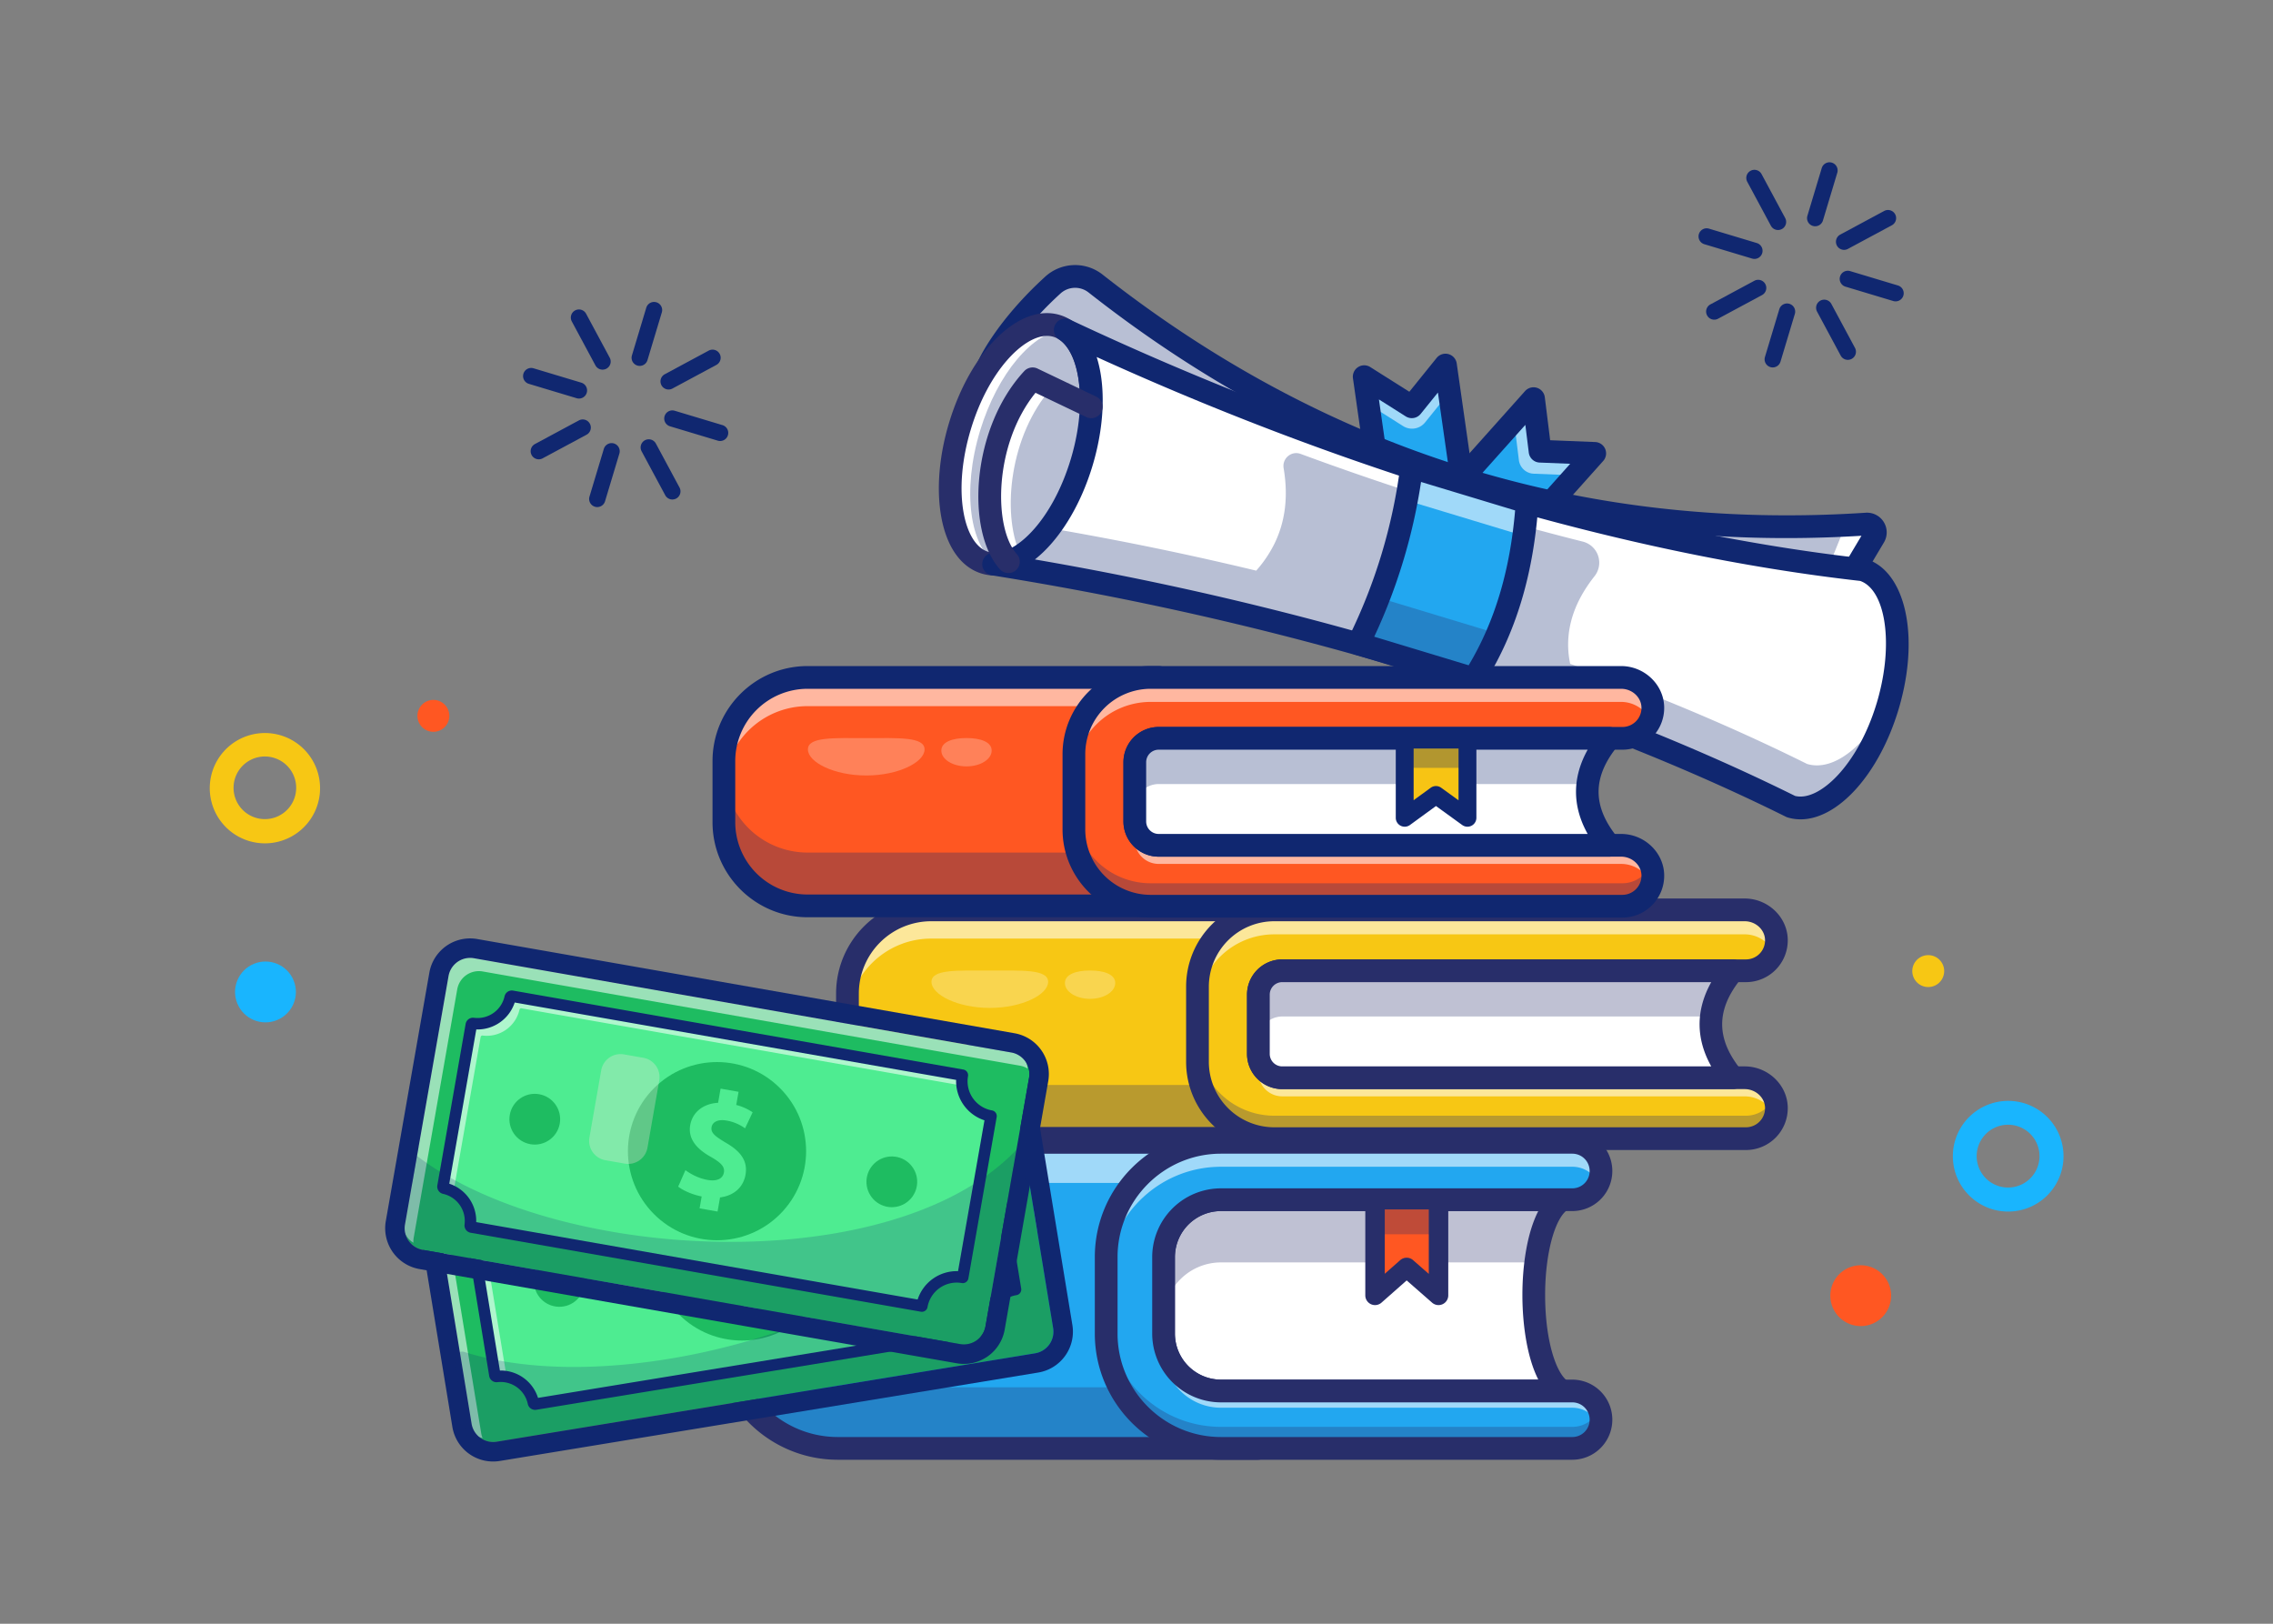 <?xml version="1.0" encoding="utf-8"?>
<svg xmlns="http://www.w3.org/2000/svg" data-name="Layer 1" id="Layer_1" viewBox="0 0 3500 2500">
  <rect x="0" y="0" width="3500" height="2500" fill="#808080" stroke="none"/>
  <defs>
    <style>.cls-1{fill:#102770;}.cls-2{fill:#19b5fe;}.cls-3{fill:#f7c714;}.cls-4{fill:#ff5722;}.cls-5{fill:#22a7f0;}.cls-6{opacity:0.57;}.cls-7{fill:#fff;}.cls-8{opacity:0.3;}.cls-9{fill:#282e6a;}.cls-10{fill:none;}.cls-11{opacity:0.25;}.cls-12{fill:#f7c414;}.cls-13{fill:#1ebc61;}.cls-14{opacity:0.55;}.cls-15{fill:#4eec91;}.cls-16{fill:#fce5e5;}.cls-17{opacity:0.2;}</style>
  </defs>
  <path class="cls-1" d="M985.027,563.365a12.511,12.511,0,0,1-11.977-16.101l22.119-73.564a12.502,12.502,0,0,1,23.945,7.197l-22.119,73.564A12.512,12.512,0,0,1,985.027,563.365Z"/>
  <path class="cls-1" d="M919.666,780.719a12.51,12.51,0,0,1-11.977-16.101l22.119-73.562a12.502,12.502,0,0,1,23.945,7.197l-22.119,73.562A12.512,12.512,0,0,1,919.666,780.719Z"/>
  <path class="cls-1" d="M1029.534,599.711a12.502,12.502,0,0,1-5.928-23.513l67.661-36.374a12.5,12.5,0,1,1,11.836,22.021l-67.661,36.374A12.457,12.457,0,0,1,1029.534,599.711Z"/>
  <path class="cls-1" d="M829.627,707.186a12.501,12.501,0,0,1-5.928-23.513l67.656-36.374a12.5,12.5,0,1,1,11.836,22.021l-67.656,36.374A12.457,12.457,0,0,1,829.627,707.186Z"/>
  <path class="cls-1" d="M1108.865,679.003a12.485,12.485,0,0,1-3.603-.532l-73.564-22.122a12.499,12.499,0,1,1,7.197-23.941l73.564,22.122a12.501,12.501,0,0,1-3.594,24.473Z"/>
  <path class="cls-1" d="M891.511,613.639a12.489,12.489,0,0,1-3.603-.532l-73.564-22.122a12.499,12.499,0,1,1,7.197-23.94l73.564,22.122a12.501,12.501,0,0,1-3.594,24.473Z"/>
  <path class="cls-1" d="M1035.335,769.046a12.495,12.495,0,0,1-11.021-6.585l-36.372-67.661a12.5,12.5,0,1,1,22.021-11.836l36.372,67.661a12.504,12.504,0,0,1-11.001,18.42Z"/>
  <path class="cls-1" d="M927.859,569.134a12.495,12.495,0,0,1-11.021-6.585l-36.372-67.659a12.5,12.5,0,1,1,22.021-11.836L938.86,550.714a12.504,12.504,0,0,1-11.001,18.42Z"/>
  <path class="cls-1" d="M2795.027,348.365a12.511,12.511,0,0,1-11.977-16.101l22.119-73.564a12.502,12.502,0,0,1,23.945,7.197l-22.119,73.564A12.512,12.512,0,0,1,2795.027,348.365Z"/>
  <path class="cls-1" d="M2729.666,565.719a12.51,12.51,0,0,1-11.977-16.101l22.119-73.562a12.502,12.502,0,0,1,23.945,7.197l-22.119,73.562A12.512,12.512,0,0,1,2729.666,565.719Z"/>
  <path class="cls-1" d="M2839.534,384.711a12.502,12.502,0,0,1-5.928-23.513l67.661-36.374a12.5,12.5,0,0,1,11.836,22.021l-67.661,36.374A12.457,12.457,0,0,1,2839.534,384.711Z"/>
  <path class="cls-1" d="M2639.627,492.186a12.501,12.501,0,0,1-5.928-23.513l67.656-36.374a12.5,12.5,0,1,1,11.836,22.021l-67.656,36.374A12.457,12.457,0,0,1,2639.627,492.186Z"/>
  <path class="cls-1" d="M2918.865,464.003a12.485,12.485,0,0,1-3.603-.532l-73.564-22.122a12.499,12.499,0,1,1,7.197-23.941l73.564,22.122a12.501,12.501,0,0,1-3.594,24.473Z"/>
  <path class="cls-1" d="M2701.511,398.639a12.489,12.489,0,0,1-3.603-.532l-73.564-22.122a12.499,12.499,0,1,1,7.197-23.94l73.564,22.122a12.501,12.501,0,0,1-3.594,24.473Z"/>
  <path class="cls-1" d="M2845.335,554.046a12.495,12.495,0,0,1-11.021-6.585l-36.372-67.661a12.5,12.5,0,1,1,22.021-11.836l36.372,67.661a12.504,12.504,0,0,1-11.001,18.42Z"/>
  <path class="cls-1" d="M2737.859,354.134a12.495,12.495,0,0,1-11.021-6.585l-36.372-67.659a12.5,12.5,0,1,1,22.021-11.836l36.372,67.659a12.504,12.504,0,0,1-11.001,18.42Z"/>
  <path class="cls-2" d="M3092.327,1865.382a86.897,86.897,0,0,1-9.331-.503,85.206,85.206,0,1,1,9.331.503Zm-.259-133.684a48.355,48.355,0,1,0,5.264.286A49.027,49.027,0,0,0,3092.068,1731.698Z"/>
  <circle class="cls-3" cx="2969.129" cy="1495.142" r="24.572" transform="translate(-281.163 2192.837) rotate(-38.843)"/>
  <circle class="cls-4" cx="2865.181" cy="1994.875" r="46.839" transform="translate(-480.571 997.511) rotate(-18.248)"/>
  <path class="cls-3" d="M407.971,1298.451a85.785,85.785,0,0,1-25.205-3.811,84.923,84.923,0,1,1,25.205,3.811Zm-.078-133.713a48.213,48.213,0,1,0,14.126,2.129A48.28,48.28,0,0,0,407.893,1164.737Z"/>
  <circle class="cls-4" cx="667.327" cy="1102.17" r="24.572"/>
  <circle class="cls-2" cx="408.766" cy="1527.26" r="46.839" transform="translate(-667.578 369.203) rotate(-27.922)"/>
  <path class="cls-5" d="M1290.157,1758.768h646.444a0,0,0,0,1,0,0v471.251a0,0,0,0,1,0,0h-646.444a175.901,175.901,0,0,1-175.901-175.901v-119.449a175.901,175.901,0,0,1,175.901-175.901Z"/>
  <g class="cls-6">
    <path class="cls-7" d="M1114.28,1934.692v62.49a175.874,175.874,0,0,1,175.884-175.885h646.448v-62.539H1290.164C1193.018,1758.758,1114.28,1837.545,1114.28,1934.692Z"/>
  </g>
  <g class="cls-8">
    <path class="cls-9" d="M1114.82,2068.507c7.363,90.421,83.058,161.502,175.345,161.502h646.448v-471.251h-36.816V2135.955h-646.448A175.693,175.693,0,0,1,1114.82,2068.507Z"/>
  </g>
  <path class="cls-9" d="M1936.599,2247.518h-646.44c-106.641,0-193.403-86.76-193.403-193.401v-119.448c0-106.641,86.763-193.401,193.403-193.401h646.44a17.501,17.501,0,0,1,17.5,17.5v471.25A17.501,17.501,0,0,1,1936.599,2247.518Zm-646.44-471.25c-87.344,0-158.403,71.06-158.403,158.401v119.448c0,87.341,71.06,158.401,158.403,158.401h628.94v-436.25Z"/>
  <path class="cls-7" d="M2405.287,2141.66h-525.248a88.43,88.43,0,0,1-88.36-88.359v-117.813a88.43,88.43,0,0,1,88.36-88.359h525.248C2346.38,1884.779,2348,2105.678,2405.287,2141.66Z"/>
  <g class="cls-8">
    <path class="cls-9" d="M1791.703,1935.477v96.557a88.429,88.429,0,0,1,88.359-88.36h484.701c5.596-44.67,19.046-82.812,40.547-96.557h-525.248A88.429,88.429,0,0,0,1791.703,1935.477Z"/>
  </g>
  <path class="cls-9" d="M2405.286,2159.159h-525.249a105.98,105.98,0,0,1-105.859-105.859v-117.812a105.98,105.98,0,0,1,105.859-105.859h525.249a17.5,17.5,0,0,1,9.424,32.246c-20.82,13.308-35.747,69.419-35.493,133.42.283,71.951,18.013,120.637,35.376,131.545a17.499,17.499,0,0,1-9.307,32.319Zm-525.249-294.531a70.939,70.939,0,0,0-70.859,70.859v117.812a70.939,70.939,0,0,0,70.859,70.859h488.726c-17.441-34.145-24.375-84.624-24.546-128.726-.176-44.731,6.611-96.106,24.473-130.806Z"/>
  <path class="cls-5" d="M2465.42,2185.839a44.183,44.183,0,0,1-44.18,44.18h-541.202c-97.441,0-176.719-79.278-176.719-176.719v-117.813c0-97.441,79.278-176.719,176.719-176.719h541.202a44.18,44.18,0,1,1,0,88.36h-541.202a88.43,88.43,0,0,0-88.36,88.359v117.813a88.43,88.43,0,0,0,88.36,88.359h541.202A44.183,44.183,0,0,1,2465.42,2185.839Z"/>
  <g class="cls-6">
    <path class="cls-7" d="M1791.703,2053.29v25.772a88.429,88.429,0,0,0,88.359,88.359h541.202a44.187,44.187,0,0,1,42.265,31.319,45.145,45.145,0,0,0,1.915-12.91,44.183,44.183,0,0,0-44.18-44.18h-541.202A88.429,88.429,0,0,1,1791.703,2053.29Z"/>
  </g>
  <g class="cls-8">
    <path class="cls-9" d="M1703.343,2020.155v33.135c0,97.441,79.278,176.719,176.719,176.719h541.202a44.184,44.184,0,0,0,44.18-44.18,43.211,43.211,0,0,0-3.24-16.543,44.181,44.181,0,0,1-40.94,27.588h-541.202C1782.621,2196.874,1703.343,2117.596,1703.343,2020.155Z"/>
  </g>
  <polygon class="cls-10" points="2117.3 1847.128 2117.3 1994.394 2165.98 1951.441 2215.068 1994.394 2215.068 1847.128 2117.3 1847.128"/>
  <g class="cls-6">
    <path class="cls-7" d="M1703.343,1935.477v37.651c0-97.441,79.278-176.719,176.719-176.719h541.202a44.053,44.053,0,0,1,39.958,25.379,44.182,44.182,0,0,0-39.958-63.03h-541.202C1782.621,1758.758,1703.343,1838.036,1703.343,1935.477Z"/>
  </g>
  <path class="cls-9" d="M2421.243,2247.518h-541.206c-107.095,0-194.219-87.126-194.219-194.219v-117.812c0-107.092,87.124-194.219,194.219-194.219h541.206a61.68,61.68,0,0,1,0,123.359h-541.206a70.939,70.939,0,0,0-70.859,70.859v117.812a70.939,70.939,0,0,0,70.859,70.859h541.206a61.68,61.68,0,0,1,0,123.359Zm-541.206-471.25c-87.793,0-159.219,71.426-159.219,159.219v117.812c0,87.793,71.426,159.219,159.219,159.219h541.206a26.68,26.68,0,0,0,0-53.359h-541.206a105.98,105.98,0,0,1-105.859-105.859v-117.812a105.98,105.98,0,0,1,105.859-105.859h541.206a26.68,26.68,0,0,0,0-53.359Z"/>
  <polygon class="cls-4" points="2117.3 1847.128 2117.3 1994.394 2165.98 1951.441 2215.068 1994.394 2215.068 1847.128 2117.3 1847.128"/>
  <g class="cls-8">
    <rect class="cls-9" height="53.212" width="97.785" x="2117.307" y="1847.117"/>
  </g>
  <path class="cls-9" d="M2215.071,2009.393a15.001,15.001,0,0,1-9.883-3.711l-39.165-34.273-38.794,34.231a15.001,15.001,0,0,1-24.927-11.248v-147.266a14.999,14.999,0,0,1,15-15h97.764a14.999,14.999,0,0,1,15,15v147.266a15.002,15.002,0,0,1-14.995,15Zm-49.092-72.952a14.97,14.97,0,0,1,9.878,3.711l24.209,21.184v-99.209h-67.764v99.026l23.75-20.959A14.983,14.983,0,0,1,2165.979,1936.441Z"/>
  <g class="cls-11">
    <path class="cls-7" d="M1329.091,1872.603c0,19.134,39.05,38.989,87.222,38.989,48.171,0,87.222-19.855,87.222-38.989,0-19.134-39.05-16.899-87.222-16.899C1368.142,1855.705,1329.091,1853.47,1329.091,1872.603Z"/>
  </g>
  <g class="cls-11">
    <path class="cls-7" d="M1530.567,1879.27c0,13.059,16.85,23.645,37.635,23.645s37.635-10.586,37.635-23.645c0-13.059-16.85-18.736-37.635-18.736S1530.567,1866.211,1530.567,1879.27Z"/>
  </g>
  <polygon class="cls-5" points="2455.59 698.068 2288.296 885.194 2194.044 800.964 2361.354 613.785 2371.423 694.694 2455.59 698.068"/>
  <g class="cls-6">
    <path class="cls-7" d="M2338.804,708.428l-7.569-60.775-135.087,151.14-1.052-.961,167.304-187.162,10.106,80.926,84.157,3.326-32.962,36.913-62.144-2.488A23.891,23.891,0,0,1,2338.804,708.428Z"/>
  </g>
  <polygon class="cls-5" points="2261.27 810.575 2136.117 828.483 2100.629 579.949 2173.93 626.292 2225.766 562.094 2261.27 810.575"/>
  <g class="cls-6">
    <path class="cls-7" d="M2261.761,813.995l-29.999-209.928-37.415,46.327a25.828,25.828,0,0,1-33.899,5.601l-52.411-33.149-5.669-39.669,73.305,46.312,51.827-64.193,35.52,248.498Z"/>
  </g>
  <path class="cls-1" d="M2288.289,902.694a17.437,17.437,0,0,1-11.655-4.451l-94.248-84.231a17.504,17.504,0,0,1-1.387-24.712l167.31-187.178a17.501,17.501,0,0,1,30.415,9.502l8.232,66.177,69.336,2.781a17.5,17.5,0,0,1,12.344,29.148l-167.295,187.126A17.46,17.46,0,0,1,2288.289,902.694Zm-69.531-103.118,68.149,60.911,130.903-146.421-47.09-1.887a17.501,17.501,0,0,1-16.665-15.325l-5.312-42.7Z"/>
  <path class="cls-1" d="M2136.116,845.983a17.5,17.5,0,0,1-17.324-15.027l-35.488-248.533a17.5,17.5,0,0,1,26.675-17.266l60.127,38.013,42.041-52.07a17.502,17.502,0,0,1,30.942,8.518l35.508,248.482a17.501,17.501,0,0,1-14.844,19.8l-125.156,17.908A17.653,17.653,0,0,1,2136.116,845.983Zm-12.808-230.989,27.656,193.686,90.508-12.952-27.344-191.365-26.582,32.922a17.503,17.503,0,0,1-22.969,3.799Z"/>
  <path class="cls-7" d="M1522.184,562.727s32.333-72.887,132.419-152.191c352.38,288.763,762.272,432.226,1243.849,394.582l-42.161,70.759-807.417-45.935Z"/>
  <g class="cls-8">
    <path class="cls-1" d="M2815.536,873.568l-766.678-43.627-526.644-267.203s32.329-72.885,132.4-152.225c338.454,277.379,729.908,420.63,1186.964,398.212C2833.27,829.01,2823.681,853.068,2815.536,873.568Z"/>
  </g>
  <path class="cls-1" d="M2856.297,893.378c-.332,0-.664-.01-1.001-.029l-807.417-45.935a17.496,17.496,0,0,1-6.924-1.865l-526.689-267.217a17.5,17.5,0,0,1-8.076-22.7c1.079-2.437,27.324-60.442,103.149-129.587a68.326,68.326,0,0,1,88.545-3.203c345.625,271.763,740.923,395.112,1174.888,366.58a30.333,30.333,0,0,1,28.12,45.786l-29.566,49.629A17.505,17.505,0,0,1,2856.297,893.378Zm-802.769-80.698,793.164,45.124,19.6-32.9c-222.368,13.599-436.035-11.719-635.137-75.296-194.771-62.195-381.465-162.878-554.902-299.253a33.44,33.44,0,0,0-43.33,1.548c-48.154,43.916-74.819,83.054-86.826,103.33Z"/>
  <path class="cls-7" d="M1665.426,712.379c-30.454,100.659-97.054,169.619-148.731,153.984-51.73-15.65-68.933-109.965-38.479-210.623,30.454-100.659,97.054-169.619,148.784-153.968,34.134,10.327,53.251,55.042,53.464,113.244C1680.6,644.876,1675.737,678.298,1665.426,712.379Z"/>
  <g class="cls-8">
    <path class="cls-1" d="M1535.105,868.501l-.032-.043c-41.917-26.078-53.9-112.854-26.032-204.965,26.954-89.014,82.215-153.283,130.421-156.052,26.287,16.451,40.844,56.879,40.979,107.584.177,29.868-4.704,63.304-15.023,97.37C1638.496,801.452,1583.246,865.646,1535.105,868.501Z"/>
  </g>
  <path class="cls-9" d="M1531.961,886.109a69.929,69.929,0,0,1-20.332-2.996c-31.611-9.563-53.706-40.474-62.207-87.039-7.754-42.463-3.477-94.102,12.046-145.403,33.765-111.614,108.691-184.37,170.601-165.652,41.011,12.407,65.645,60.981,65.894,129.932.146,32.414-5.308,67.861-15.781,102.493l-.005.002c-15.518,51.294-40.581,96.643-70.566,127.693C1585.623,872.042,1557.996,886.109,1531.961,886.109Zm80.352-368.962c-36.753,0-90.298,54.265-117.349,143.662-13.94,46.079-17.886,91.882-11.113,128.977,5.942,32.529,19.761,54.336,37.915,59.827,18.096,5.474,41.694-5.007,64.668-28.789,26.201-27.127,48.306-67.439,62.246-113.513l-.005.002c9.482-31.34,14.419-63.227,14.287-92.217-.186-51.189-16.289-89.089-41.03-96.575A33.116,33.116,0,0,0,1612.312,517.147Zm53.115,195.232h0Z"/>
  <path class="cls-7" d="M1516.695,866.364c4.456.714,8.912,1.427,13.299,2.178A51.902,51.902,0,0,1,1516.695,866.364Z"/>
  <path class="cls-9" d="M1530.003,884.686c-.185,0-.371-.003-.561-.01a68.172,68.172,0,0,1-17.422-2.861,16.144,16.144,0,0,1,7.236-31.392l.835.134c4.229.679,8.457,1.357,12.622,2.07a16.145,16.145,0,0,1-2.71,32.058Z"/>
  <path class="cls-7" d="M1552.755,864.83c-45.644-50.475-39.77-198.571,37.253-281.584l90.272,43.128Q1679.584,771.129,1552.755,864.83Z"/>
  <g class="cls-8">
    <path class="cls-1" d="M1570.117,851.269c-27.437-62.575-15.169-181.382,49.202-254.051l60.969,29.129Q1679.568,760.878,1570.117,851.269Z"/>
  </g>
  <path class="cls-7" d="M2757.664,1241.798c-91.895-45.68-190.171-88.216-292.633-127.363-189.821-72.436-394.067-133.249-599.474-180.58-76.525-17.671-153.217-33.405-229.388-47.178q-52.763-9.606-106.186-18.117c49.289,1.658,107.557-63.98,135.436-156.165,10.319-34.066,15.2-67.502,15.023-97.37-.18-50.135-14.35-90.313-40.173-107.043,101.618,47.83,206.033,92.57,311.762,133.309,190.689,73.601,385.712,134.375,576.558,177.657,115.278,26.174,229.069,45.939,339.406,58.279,49.206,14.875,67.185,101.141,42.494,196.254-1.231,4.743-2.548,9.55-4.016,14.335C2876.005,1188.507,2809.332,1257.455,2757.664,1241.798Z"/>
  <g class="cls-8">
    <path class="cls-1" d="M2002.754,698.869c144.055,53.188,290.052,98.861,434.375,134.993a33.477,33.477,0,0,1,18.147,53.291q-27.948,35.311-36.635,71.672a142.268,142.268,0,0,0-.851,63.264q36.374,13.126,72.212,26.789c102.45,39.111,200.712,81.665,292.609,127.352,41.312,12.463,92.226-29.087,126.528-97.722-.857,3.118-1.718,6.191-2.664,9.316a365.557,365.557,0,0,1-13.183,36.491c-33.905,80.246-90.478,131.185-135.612,117.476-91.897-45.688-190.199-88.193-292.653-127.348-189.815-72.461-394.054-133.272-599.486-180.592-76.503-17.65-153.204-33.402-229.38-47.183q-29.608-5.366-59.367-10.405-23.308-3.948-46.823-7.7c28.16.942,59.22-20.037,85.887-55.424q22.696,3.865,45.277,7.964c76.177,13.781,152.83,29.493,229.38,47.183,14.613,3.337,29.192,6.811,43.819,10.326a188.282,188.282,0,0,0,27.925-41.182c16.22-32.968,21.933-71.358,14.296-116.592C1974.025,705.845,1988.49,693.602,2002.754,698.869Z"/>
  </g>
  <path class="cls-1" d="M2772.581,1261.498a68.647,68.647,0,0,1-19.971-2.932,17.544,17.544,0,0,1-2.715-1.077c-309.399-153.63-706.03-279.216-1116.841-353.618-34.702-6.287-70.308-12.361-105.83-18.049a17.501,17.501,0,0,1,3.369-34.77c36.216,1.162,90.381-52.17,118.086-143.74,9.477-31.338,14.414-63.225,14.282-92.214-.156-44.9-12.192-79.446-32.202-92.434a17.501,17.501,0,0,1,16.983-30.513c415.21,195.388,849.258,325.967,1222.188,367.681a17.706,17.706,0,0,1,3.125.642c58.608,17.732,81.973,111.201,54.346,217.417-1.245,4.902-2.661,9.99-4.189,15.027h0C2893.01,1192.743,2829.866,1261.498,2772.581,1261.498Zm-8.584-36.084c36.519,9.395,96.533-46.184,125.718-142.634,1.372-4.536,2.647-9.114,3.784-13.604,21.816-83.874,8.667-161.575-29.214-174.758-359.536-40.459-774.746-162.4-1175.615-344.763,5.996,18.799,9.204,40.857,9.292,65.3.146,32.412-5.308,67.859-15.781,102.49-19.18,63.394-52.148,115.146-88.623,143.913q23.049,3.962,45.737,8.074C2052.591,944.286,2451.951,1070.697,2763.997,1225.414Zm142.466-137.566h0Z"/>
  <path class="cls-5" d="M2269.283,1044.946l-177.856-53.809a848.629,848.629,0,0,0,82.221-271.766l177.856,53.809C2344.653,874.56,2319.357,966.256,2269.283,1044.946Z"/>
  <g class="cls-6">
    <path class="cls-7" d="M2115.46,938.227q-9.399,27.239-20.787,53.881l-3.28-.979Q2104.389,964.934,2115.46,938.227Z"/>
  </g>
  <g class="cls-6">
    <path class="cls-7" d="M2303.695,980.436c16.265-49.772,25.738-103.074,29.57-159.353l-167.683-50.745c3.227-16.834,5.862-33.832,8.056-50.971l177.888,53.811C2346.454,847.966,2331.376,917.525,2303.695,980.436Z"/>
  </g>
  <g class="cls-6">
    <path class="cls-7" d="M2115.46,938.227a848.771,848.771,0,0,0,39.917-170.956l10.205,3.067A841.424,841.424,0,0,1,2115.46,938.227Z"/>
  </g>
  <g class="cls-8">
    <path class="cls-9" d="M2269.282,1044.941l-177.888-53.812q17.333-34.964,31.323-70.994l170.264,51.506a477.819,477.819,0,0,0,40.16-78.318C2319.595,947.916,2298.72,998.707,2269.282,1044.941Z"/>
  </g>
  <path class="cls-1" d="M2269.285,1062.447a17.462,17.462,0,0,1-5.068-.752l-177.857-53.809a17.496,17.496,0,0,1-10.605-24.531,835.292,835.292,0,0,0,80.537-266.199,17.501,17.501,0,0,1,22.427-14.536l177.852,53.809a17.504,17.504,0,0,1,12.393,17.93c-7.456,110.325-35.23,201.907-84.912,279.981A17.509,17.509,0,0,1,2269.285,1062.447Zm-153.218-82.139,145.391,43.984c40.142-67.261,63.618-145.52,71.528-238.433l-144.834-43.818A869.484,869.484,0,0,1,2116.067,980.309Z"/>
  <path class="cls-9" d="M1552.761,882.33a17.443,17.443,0,0,1-12.983-5.762c-52.974-58.579-44.351-217.114,37.402-305.225a17.501,17.501,0,0,1,20.371-3.889l90.273,43.13a17.5,17.5,0,0,1-15.088,31.582l-78.252-37.388c-64.658,79.754-64.863,208.379-28.75,248.313a17.5,17.5,0,0,1-12.974,29.238Z"/>
  <g class="cls-8">
    <path class="cls-9" d="M2640.58,1612.239a103.137,103.137,0,0,0-5.458,47.154h33.155Q2648.869,1635.816,2640.58,1612.239Z"/>
  </g>
  <path class="cls-3" d="M1433.777,1400.887h540.82a0,0,0,0,1,0,0V1752.632a0,0,0,0,1,0,0h-540.82a128.848,128.848,0,0,1-128.848-128.848v-94.049A128.848,128.848,0,0,1,1433.777,1400.887Z"/>
  <g class="cls-6">
    <path class="cls-7" d="M1304.933,1529.756v44.223a128.858,128.858,0,0,1,128.829-128.88h540.839v-44.223h-540.839A128.858,128.858,0,0,0,1304.933,1529.756Z"/>
  </g>
  <g class="cls-8">
    <path class="cls-9" d="M1304.933,1541.683v82.079a128.858,128.858,0,0,0,128.829,128.88h540.839v-82.129h-540.839A128.814,128.814,0,0,1,1304.933,1541.683Z"/>
  </g>
  <path class="cls-9" d="M1974.597,1770.133H1433.777c-80.698,0-146.348-65.652-146.348-146.35V1529.735c0-80.696,65.649-146.348,146.348-146.348h540.82a17.501,17.501,0,0,1,17.5,17.5v351.746A17.501,17.501,0,0,1,1974.597,1770.133Zm-540.82-351.746a111.475,111.475,0,0,0-111.348,111.348v94.048a111.475,111.475,0,0,0,111.348,111.35h523.32v-316.746Z"/>
  <path class="cls-3" d="M2735.309,1704.77a46.914,46.914,0,0,1-46.883,48.368h-726.382a118.169,118.169,0,0,1-118.147-118.225v-115.802a118.219,118.219,0,0,1,118.147-118.225h724.429c25.708,0,48.055,19.848,48.837,45.477a46.848,46.848,0,0,1-46.883,48.29h-714.036a36.8,36.8,0,0,0-36.725,36.804v91.111a36.799,36.799,0,0,0,36.725,36.803h712.083C2712.18,1659.371,2734.527,1679.141,2735.309,1704.77Z"/>
  <g class="cls-6">
    <path class="cls-7" d="M1937.656,1622.549v28.657a36.787,36.787,0,0,0,36.743,36.794h712.072c21.278,0,40.18,13.494,46.548,32.649a45.911,45.911,0,0,0,2.274-15.87c-.758-25.624-23.097-45.386-48.822-45.386h-712.072A36.83,36.83,0,0,1,1937.656,1622.549Z"/>
  </g>
  <g class="cls-8">
    <path class="cls-9" d="M1843.902,1599.603v35.328a118.191,118.191,0,0,0,118.165,118.215h726.375a46.908,46.908,0,0,0,46.851-48.368,44.612,44.612,0,0,0-3.487-16.072,46.918,46.918,0,0,1-43.364,29.111h-726.375A118.191,118.191,0,0,1,1843.902,1599.603Z"/>
  </g>
  <g class="cls-6">
    <path class="cls-7" d="M1843.902,1519.092v37.703a118.224,118.224,0,0,1,118.165-118.216h724.404c19.559,0,37.148,11.473,44.779,28.253a46.063,46.063,0,0,0,4.043-20.469c-.758-25.624-23.097-45.487-48.822-45.487h-724.404A118.224,118.224,0,0,0,1843.902,1519.092Z"/>
  </g>
  <path class="cls-9" d="M2688.426,1770.638h-726.382c-74.795,0-135.644-60.886-135.644-135.725v-115.801c0-74.839,60.85-135.725,135.644-135.725h724.429c35.523,0,65.278,28.013,66.328,62.444a64.347,64.347,0,0,1-64.375,66.323h-714.038a19.285,19.285,0,0,0-19.224,19.304v91.108a19.285,19.285,0,0,0,19.224,19.304h712.085c35.527,0,65.283,27.976,66.328,62.366v.017a64.41,64.41,0,0,1-64.375,66.384Zm-726.382-352.251a100.801,100.801,0,0,0-100.644,100.725v115.801a100.801,100.801,0,0,0,100.644,100.725h726.382a29.422,29.422,0,0,0,29.395-30.354c-.493-15.669-14.551-28.413-31.348-28.413h-712.085a54.326,54.326,0,0,1-54.224-54.304v-91.108a54.326,54.326,0,0,1,54.224-54.304h714.038a29.35,29.35,0,0,0,29.395-30.276c-.478-15.703-14.541-28.491-31.348-28.491Z"/>
  <path class="cls-7" d="M2668.266,1659.371h-693.876a36.799,36.799,0,0,1-36.725-36.803v-91.111a36.8,36.8,0,0,1,36.725-36.804h693.876Q2600.518,1577.052,2668.266,1659.371Z"/>
  <g class="cls-8">
    <path class="cls-9" d="M1937.656,1531.474v70.404a36.831,36.831,0,0,1,36.743-36.844h660.722q4.17-35.177,33.155-70.404h-693.877A36.831,36.831,0,0,0,1937.656,1531.474Z"/>
  </g>
  <path class="cls-9" d="M2668.264,1676.871h-693.877a54.326,54.326,0,0,1-54.224-54.304v-91.108a54.326,54.326,0,0,1,54.224-54.304h693.877a17.5,17.5,0,0,1,13.521,28.613c-39.961,48.606-39.961,93.884,0,142.49a17.5,17.5,0,0,1-13.521,28.613Zm-693.877-164.717a19.285,19.285,0,0,0-19.224,19.304v91.108a19.285,19.285,0,0,0,19.224,19.304h660.63c-23.97-42.859-23.97-86.858,0-129.717Z"/>
  <g class="cls-11">
    <path class="cls-7" d="M1434.318,1511.707c0,19.7,40.206,40.142,89.802,40.142,49.596,0,89.802-20.442,89.802-40.142,0-19.7-40.206-17.399-89.802-17.399C1474.524,1494.308,1434.318,1492.007,1434.318,1511.707Z"/>
  </g>
  <g class="cls-11">
    <path class="cls-7" d="M1639.767,1513.516c0,13.445,17.348,24.345,38.748,24.345,21.4,0,38.748-10.899,38.748-24.345s-17.348-19.291-38.748-19.291C1657.115,1494.225,1639.767,1500.071,1639.767,1513.516Z"/>
  </g>
  <g class="cls-8">
    <path class="cls-9" d="M2450.301,1254.357a103.137,103.137,0,0,0-5.458,47.154h33.155Q2458.589,1277.934,2450.301,1254.357Z"/>
  </g>
  <path class="cls-4" d="M1243.497,1043.005h540.82a0,0,0,0,1,0,0v351.745a0,0,0,0,1,0,0h-540.82a128.848,128.848,0,0,1-128.848-128.848v-94.049a128.848,128.848,0,0,1,128.848-128.848Z"/>
  <g class="cls-6">
    <path class="cls-7" d="M1114.654,1171.874v44.223a128.858,128.858,0,0,1,128.829-128.88H1784.322v-44.223h-540.839A128.858,128.858,0,0,0,1114.654,1171.874Z"/>
  </g>
  <g class="cls-8">
    <path class="cls-1" d="M1114.654,1183.802v82.079a128.858,128.858,0,0,0,128.829,128.88H1784.322v-82.129h-540.839A128.814,128.814,0,0,1,1114.654,1183.802Z"/>
  </g>
  <path class="cls-1" d="M1784.319,1412.25h-540.82c-80.698,0-146.348-65.652-146.348-146.348v-94.048c0-80.698,65.65-146.35,146.348-146.35H1784.319a17.501,17.501,0,0,1,17.5,17.5v351.746A17.501,17.501,0,0,1,1784.319,1412.25Zm-540.82-351.746a111.475,111.475,0,0,0-111.348,111.35v94.048a111.475,111.475,0,0,0,111.348,111.348H1766.819V1060.504Z"/>
  <path class="cls-4" d="M2545.03,1346.889a46.914,46.914,0,0,1-46.884,48.368h-726.382a118.169,118.169,0,0,1-118.146-118.225v-115.802a118.219,118.219,0,0,1,118.146-118.225h724.429c25.708,0,48.055,19.848,48.837,45.477a46.848,46.848,0,0,1-46.884,48.29h-714.036a36.8,36.8,0,0,0-36.726,36.804v91.111a36.799,36.799,0,0,0,36.726,36.803h712.083C2521.901,1301.49,2544.248,1321.259,2545.03,1346.889Z"/>
  <g class="cls-6">
    <path class="cls-7" d="M1747.377,1264.667v28.657a36.787,36.787,0,0,0,36.743,36.794h712.072c21.278,0,40.18,13.494,46.548,32.649a45.911,45.911,0,0,0,2.274-15.87c-.758-25.624-23.097-45.386-48.822-45.386H1784.12A36.83,36.83,0,0,1,1747.377,1264.667Z"/>
  </g>
  <g class="cls-8">
    <path class="cls-1" d="M1653.623,1241.722v35.328a118.192,118.192,0,0,0,118.165,118.216h726.375a46.908,46.908,0,0,0,46.851-48.368,44.611,44.611,0,0,0-3.487-16.072,46.917,46.917,0,0,1-43.364,29.111H1771.788A118.191,118.191,0,0,1,1653.623,1241.722Z"/>
  </g>
  <g class="cls-6">
    <path class="cls-7" d="M1653.623,1161.21v37.703A118.224,118.224,0,0,1,1771.788,1080.698h724.404c19.559,0,37.148,11.473,44.779,28.253a46.065,46.065,0,0,0,4.043-20.469c-.758-25.624-23.097-45.487-48.822-45.487H1771.788A118.224,118.224,0,0,0,1653.623,1161.21Z"/>
  </g>
  <path class="cls-1" d="M2498.147,1412.757h-726.382c-74.795,0-135.649-60.886-135.649-135.725v-115.803c0-74.839,60.855-135.725,135.649-135.725H2496.194c35.518,0,65.273,28.01,66.328,62.441a64.347,64.347,0,0,1-64.375,66.326h-714.038a19.285,19.285,0,0,0-19.224,19.304v91.111a19.285,19.285,0,0,0,19.224,19.304H2496.194c35.518,0,65.273,27.976,66.328,62.361v.022a64.41,64.41,0,0,1-64.375,66.384Zm-726.382-352.253a100.802,100.802,0,0,0-100.649,100.725v115.803a100.802,100.802,0,0,0,100.649,100.725h726.382a29.421,29.421,0,0,0,29.395-30.332h0c-.483-15.679-14.546-28.435-31.348-28.435h-712.085a54.326,54.326,0,0,1-54.224-54.304v-91.111a54.326,54.326,0,0,1,54.224-54.304h714.038a29.349,29.349,0,0,0,29.395-30.273c-.483-15.701-14.546-28.494-31.348-28.494Z"/>
  <path class="cls-7" d="M2477.986,1301.49h-693.876a36.799,36.799,0,0,1-36.726-36.803V1173.576a36.8,36.8,0,0,1,36.726-36.804h693.876Q2410.239,1219.17,2477.986,1301.49Z"/>
  <g class="cls-8">
    <path class="cls-1" d="M1747.377,1173.592v70.403a36.831,36.831,0,0,1,36.743-36.844h660.722q4.17-35.177,33.155-70.404H1784.12A36.831,36.831,0,0,0,1747.377,1173.592Z"/>
  </g>
  <path class="cls-1" d="M2477.986,1318.99h-693.877a54.326,54.326,0,0,1-54.224-54.304v-91.111a54.326,54.326,0,0,1,54.224-54.304H2477.986a17.497,17.497,0,0,1,13.516,28.613c-39.961,48.608-39.961,93.887,0,142.493a17.497,17.497,0,0,1-13.516,28.613Zm-693.877-164.719a19.285,19.285,0,0,0-19.224,19.304v91.111a19.285,19.285,0,0,0,19.224,19.304h660.63c-23.975-42.859-23.975-86.86,0-129.719Z"/>
  <g class="cls-11">
    <path class="cls-7" d="M1244.039,1153.825c0,19.7,40.206,40.142,89.802,40.142,49.596,0,89.802-20.442,89.802-40.142,0-19.7-40.206-17.399-89.802-17.399C1284.245,1136.426,1244.039,1134.125,1244.039,1153.825Z"/>
  </g>
  <g class="cls-11">
    <path class="cls-7" d="M1449.488,1155.634c0,13.445,17.348,24.345,38.748,24.345s38.748-10.899,38.748-24.345-17.348-19.291-38.748-19.291S1449.488,1142.189,1449.488,1155.634Z"/>
  </g>
  <polygon class="cls-12" points="2162.971 1138.728 2162.971 1259.108 2211.094 1223.997 2259.623 1259.108 2259.623 1138.728 2162.971 1138.728"/>
  <g class="cls-8">
    <rect class="cls-1" height="43.497" width="96.668" x="2162.978" y="1138.719"/>
  </g>
  <path class="cls-1" d="M2162.971,1272.855a13.748,13.748,0,0,1-13.745-13.748v-120.381a13.745,13.745,0,0,1,13.745-13.748h96.65a13.745,13.745,0,0,1,13.745,13.748v120.381a13.745,13.745,0,0,1-21.802,11.138l-40.435-29.255-40.059,29.224A13.738,13.738,0,0,1,2162.971,1272.855Zm48.125-62.605a13.729,13.729,0,0,1,8.057,2.61l26.724,19.334v-79.719h-69.16v79.587l26.279-19.17A13.72,13.72,0,0,1,2211.096,1210.25Z"/>
  <path class="cls-13" d="M1558.727,1661.664l62.923,383.174a33.79,33.79,0,0,1-27.858,38.805l-828.856,136.112a33.79,33.79,0,0,1-38.805-27.858l-62.923-383.174a33.79,33.79,0,0,1,27.858-38.805l828.856-136.112A33.79,33.79,0,0,1,1558.727,1661.664Z"/>
  <g class="cls-14">
    <path class="cls-7" d="M1547.245,1648.876a33.627,33.627,0,0,0-12.495-.29l-828.856,136.112a33.79,33.79,0,0,0-27.858,38.805l62.923,383.174a32.393,32.393,0,0,0,2.152,7.442,33.717,33.717,0,0,1-26.305-27.537l-62.923-383.174a33.79,33.79,0,0,1,27.858-38.805l828.856-136.112A33.753,33.753,0,0,1,1547.245,1648.876Z"/>
  </g>
  <path class="cls-1" d="M1525.447,1633.353a33.767,33.767,0,0,1,33.276,28.301l62.93,383.196a33.768,33.768,0,0,1-27.852,38.791l-828.867,136.113a33.727,33.727,0,0,1-38.789-27.849l-62.93-383.193a33.769,33.769,0,0,1,27.852-38.794l828.867-136.113a33.891,33.891,0,0,1,5.513-.452m.005-30a64.398,64.398,0,0,0-10.381.847l-828.867,136.113a63.844,63.844,0,0,0-52.593,73.259l62.93,383.193a63.509,63.509,0,0,0,62.881,53.44,64.383,64.383,0,0,0,10.376-.847l828.867-136.113a63.777,63.777,0,0,0,52.593-73.259l-62.93-383.193a63.508,63.508,0,0,0-62.876-53.44Z"/>
  <path class="cls-15" d="M1522.897,1736.512l40.868,248.869a54.345,54.345,0,0,0-44.82,62.433L824.351,2161.877a2.661,2.661,0,0,1-3.018-2.114,51.724,51.724,0,0,0-56.391-40.455,2.661,2.661,0,0,1-2.968-2.184l-40.893-249.017a2.661,2.661,0,0,1,2.114-3.019,51.724,51.724,0,0,0,40.491-56.364,2.661,2.661,0,0,1,2.184-2.968l694.594-114.064A54.344,54.344,0,0,0,1522.897,1736.512Z"/>
  <g class="cls-14">
    <path class="cls-7" d="M1460.452,1691.694a54.393,54.393,0,0,0,4.877,15.24l-679.723,111.622a2.65,2.65,0,0,0-2.177,2.956,51.705,51.705,0,0,1-40.5,56.376,2.65,2.65,0,0,0-2.105,3.008l39.234,238.913a51.322,51.322,0,0,0-15.128-.499,2.65,2.65,0,0,1-2.956-2.177l-40.896-249.035a2.65,2.65,0,0,1,2.104-3.008,51.705,51.705,0,0,0,40.5-56.376,2.65,2.65,0,0,1,2.177-2.956Z"/>
  </g>
  <path class="cls-1" d="M823.914,2170.726a11.492,11.492,0,0,1-11.196-9.097,42.712,42.712,0,0,0-46.773-33.564,11.435,11.435,0,0,1-12.671-9.526l-40.889-249.004a11.46,11.46,0,0,1,8.965-13.064,42.71,42.71,0,0,0,33.579-46.746,11.48,11.48,0,0,1,9.517-12.668l694.595-114.06a8.806,8.806,0,0,1,10.122,7.268,45.598,45.598,0,0,0,52.309,37.551,8.785,8.785,0,0,1,10.122,7.268l40.869,248.867a8.812,8.812,0,0,1-7.266,10.124,45.589,45.589,0,0,0-37.559,52.31,8.812,8.812,0,0,1-7.266,10.124L825.779,2170.572A11.539,11.539,0,0,1,823.914,2170.726Zm-52.954-60.576a60.21,60.21,0,0,1,57.495,42.119l680.967-111.824a63.314,63.314,0,0,1,44.321-61.731l-38.213-232.681c-27.988.444-53.379-17.524-61.729-44.314l-680.972,111.824a60.221,60.221,0,0,1-42.144,58.669l39.077,237.949C770.164,2110.155,770.559,2110.15,770.96,2110.15Zm-.293,5.525.005.022A.036.036,0,0,0,770.667,2115.675Zm-40.889-249.011v0Z"/>
  <circle class="cls-13" cx="1142.434" cy="1926.78" r="137.181" transform="translate(-1027.828 1372.164) rotate(-45)"/>
  <path class="cls-15" d="M1195.841,1946.594c2.945,17.931-4.847,35.54-25.507,45.894l3.576,21.773-27.74,4.555-3.016-18.368c-15.431,2.149-30.864.577-39.147-2.394l2.168-27.625c9.377,2.984,23.381,5.239,37.095,2.987,14.776-2.426,21.549-9.826,20.025-19.105-1.452-8.84-9.03-12.793-27.123-16.11-24.966-4.338-42.516-14.898-45.912-35.578-3.211-19.555,7.37-37.558,29.162-46.687l-3.586-21.836,27.74-4.555,3.334,20.305a82.771,82.771,0,0,1,27.557,2.34l-2.891,27.134a68.424,68.424,0,0,0-30.847-1.864c-13.932,2.288-19.644,9.706-18.428,17.11,1.488,9.059,10.173,11.739,29.654,15.694C1178.596,1915.42,1192.553,1926.57,1195.841,1946.594Z"/>
  <circle class="cls-13" cx="861.304" cy="1972.946" r="39.062" transform="translate(-323.307 175.432) rotate(-9.802)"/>
  <circle class="cls-13" cx="1412.111" cy="1882.495" r="39.062" transform="translate(-940.635 1931.786) rotate(-54.326)"/>
  <g class="cls-8">
    <path class="cls-16" d="M971.146,1829.906h30.302a30.224,30.224,0,0,1,30.224,30.224v104.96a30.224,30.224,0,0,1-30.224,30.224H971.146a30.224,30.224,0,0,1-30.224-30.224V1860.13a30.224,30.224,0,0,1,30.224-30.224Z" transform="matrix(0.987, -0.162, 0.162, 0.987, -296.896, 185.105)"/>
  </g>
  <g class="cls-17">
    <path class="cls-1" d="M1594.313,1761.596l48.481,295.226a24.185,24.185,0,0,1-19.946,27.784l-884.631,145.271a15.771,15.771,0,0,1-18.113-12.972l-.028-.169-20.052-122.108a11.662,11.662,0,0,1,14.947-13.066c89.339,28.341,205.664,29.639,324.423,9.002l1.823-.299c230.006-40.336,468.642-162.792,537.533-330.344C1581.901,1752.298,1592.977,1753.46,1594.313,1761.596Z"/>
  </g>
  <path class="cls-13" d="M1584.539,1659.515l-67.062,382.471a33.79,33.79,0,0,1-39.104,27.437l-827.337-145.065a33.79,33.79,0,0,1-27.437-39.104l67.062-382.471a33.79,33.79,0,0,1,39.104-27.437l827.337,145.065A33.79,33.79,0,0,1,1584.539,1659.515Z"/>
  <g class="cls-14">
    <path class="cls-7" d="M1582.222,1645.171a33.629,33.629,0,0,0-11.699-4.397l-827.337-145.065a33.79,33.79,0,0,0-39.104,27.437l-67.062,382.471a32.393,32.393,0,0,0-.424,7.736,33.717,33.717,0,0,1-15.743-34.676l67.062-382.471a33.789,33.789,0,0,1,39.104-27.437l827.337,145.065A33.753,33.753,0,0,1,1582.222,1645.171Z"/>
  </g>
  <path class="cls-1" d="M723.894,1474.833a33.902,33.902,0,0,1,5.869.513l827.349,145.068a33.765,33.765,0,0,1,27.427,39.092l-67.065,382.49a33.734,33.734,0,0,1-39.092,27.429L651.038,1924.359a33.771,33.771,0,0,1-27.432-39.092l67.066-382.493a33.779,33.779,0,0,1,33.223-27.942m0-30h-.005a63.655,63.655,0,0,0-62.769,52.759l-67.066,382.495a63.848,63.848,0,0,0,51.802,73.821l827.344,145.066a63.729,63.729,0,0,0,73.823-51.802l67.065-382.485a63.77,63.77,0,0,0-51.797-73.821L734.944,1445.797a64.139,64.139,0,0,0-11.05-.964Z"/>
  <path class="cls-15" d="M1526.014,1718.344l-43.556,248.412a54.345,54.345,0,0,0-62.914,44.143L726.223,1889.332a2.661,2.661,0,0,1-2.152-2.991,51.724,51.724,0,0,0-39.879-56.799,2.661,2.661,0,0,1-2.081-3.041l43.582-248.561a2.661,2.661,0,0,1,2.992-2.152,51.724,51.724,0,0,0,56.824-39.843,2.661,2.661,0,0,1,3.041-2.081l693.321,121.566A54.344,54.344,0,0,0,1526.014,1718.344Z"/>
  <g class="cls-14">
    <path class="cls-7" d="M1481.859,1655.428a54.393,54.393,0,0,0-.426,15.995l-678.476-118.964a2.65,2.65,0,0,0-3.031,2.072,51.705,51.705,0,0,1-56.837,39.851,2.65,2.65,0,0,0-2.979,2.145l-41.814,238.475a51.316,51.316,0,0,0-14.116-5.464,2.65,2.65,0,0,1-2.072-3.031l43.586-248.578a2.65,2.65,0,0,1,2.979-2.145,51.705,51.705,0,0,0,56.837-39.851,2.65,2.65,0,0,1,3.031-2.072Z"/>
  </g>
  <path class="cls-1" d="M1419.553,2019.713a8.91,8.91,0,0,1-1.533-.134l-693.32-121.565a11.473,11.473,0,0,1-9.375-12.754,42.712,42.712,0,0,0-33.076-47.122,11.478,11.478,0,0,1-8.818-13.169l43.579-248.55a11.453,11.453,0,0,1,12.774-9.377,42.668,42.668,0,0,0,47.129-33.042,11.497,11.497,0,0,1,13.159-8.818l693.325,121.567a8.814,8.814,0,0,1,7.158,10.205,45.524,45.524,0,0,0,36.982,52.708,8.813,8.813,0,0,1,7.158,10.203l-43.555,248.413a8.78,8.78,0,0,1-10.205,7.161,45.592,45.592,0,0,0-52.71,36.982A8.819,8.819,0,0,1,1419.553,2019.713Zm-686.284-138.093,679.722,119.18a63.254,63.254,0,0,1,62.202-43.642l40.723-232.251a63.21,63.21,0,0,1-43.648-62.212l-679.717-119.18a60.328,60.328,0,0,1-59.145,41.47l-41.645,237.515A60.228,60.228,0,0,1,733.269,1881.62Z"/>
  <circle class="cls-13" cx="1104.074" cy="1772.386" r="137.181" transform="translate(-929.89 1299.818) rotate(-45)"/>
  <path class="cls-15" d="M1147.949,1808.716c-3.138,17.898-16.305,31.949-39.224,34.904l-3.811,21.733-27.689-4.855,3.215-18.335c-15.276-3.064-29.325-9.641-36.164-15.179l11.164-25.361c7.866,5.911,20.342,12.662,34.031,15.062,14.749,2.586,23.585-2.164,25.209-11.425,1.547-8.824-4.302-15.056-20.287-24.159-22.135-12.334-35.217-28.094-31.598-48.736,3.423-19.52,19.353-33.021,42.937-34.446l3.822-21.796,27.689,4.855-3.554,20.268a82.769,82.769,0,0,1,25.241,11.304l-11.684,24.66a68.425,68.425,0,0,0-28.504-11.94c-13.907-2.438-21.747,2.679-23.042,10.069-1.586,9.043,5.728,14.439,22.812,24.602C1141.958,1773.597,1151.454,1788.728,1147.949,1808.716Z"/>
  <circle class="cls-13" cx="823.459" cy="1723.183" r="39.062" transform="translate(-1018.444 2227.998) rotate(-79.785)"/>
  <circle class="cls-13" cx="1373.256" cy="1819.584" r="39.062" transform="translate(-755.74 1004.665) rotate(-32.012)"/>
  <g class="cls-8">
    <path class="cls-16" d="M946.211,1624.776H976.513a30.224,30.224,0,0,1,30.224,30.224v104.96a30.224,30.224,0,0,1-30.224,30.224H946.211a30.224,30.224,0,0,1-30.224-30.224V1654.999A30.224,30.224,0,0,1,946.211,1624.776Z" transform="translate(309.337 -140.375) rotate(9.945)"/>
  </g>
  <g class="cls-17">
    <path class="cls-1" d="M1586.478,1769.302l-52.046,296.833a24.361,24.361,0,0,1-28.202,19.788l-889.444-155.954a15.886,15.886,0,0,1-12.91-18.355l.029-.17,21.527-122.772a11.747,11.747,0,0,1,18.556-7.454c75.526,56.648,185.703,96.553,305.485,116.41l1.833.321c232.11,38.109,499.726,1.004,620.932-135.41C1577.767,1756.335,1587.912,1761.122,1586.478,1769.302Z"/>
  </g>
</svg>